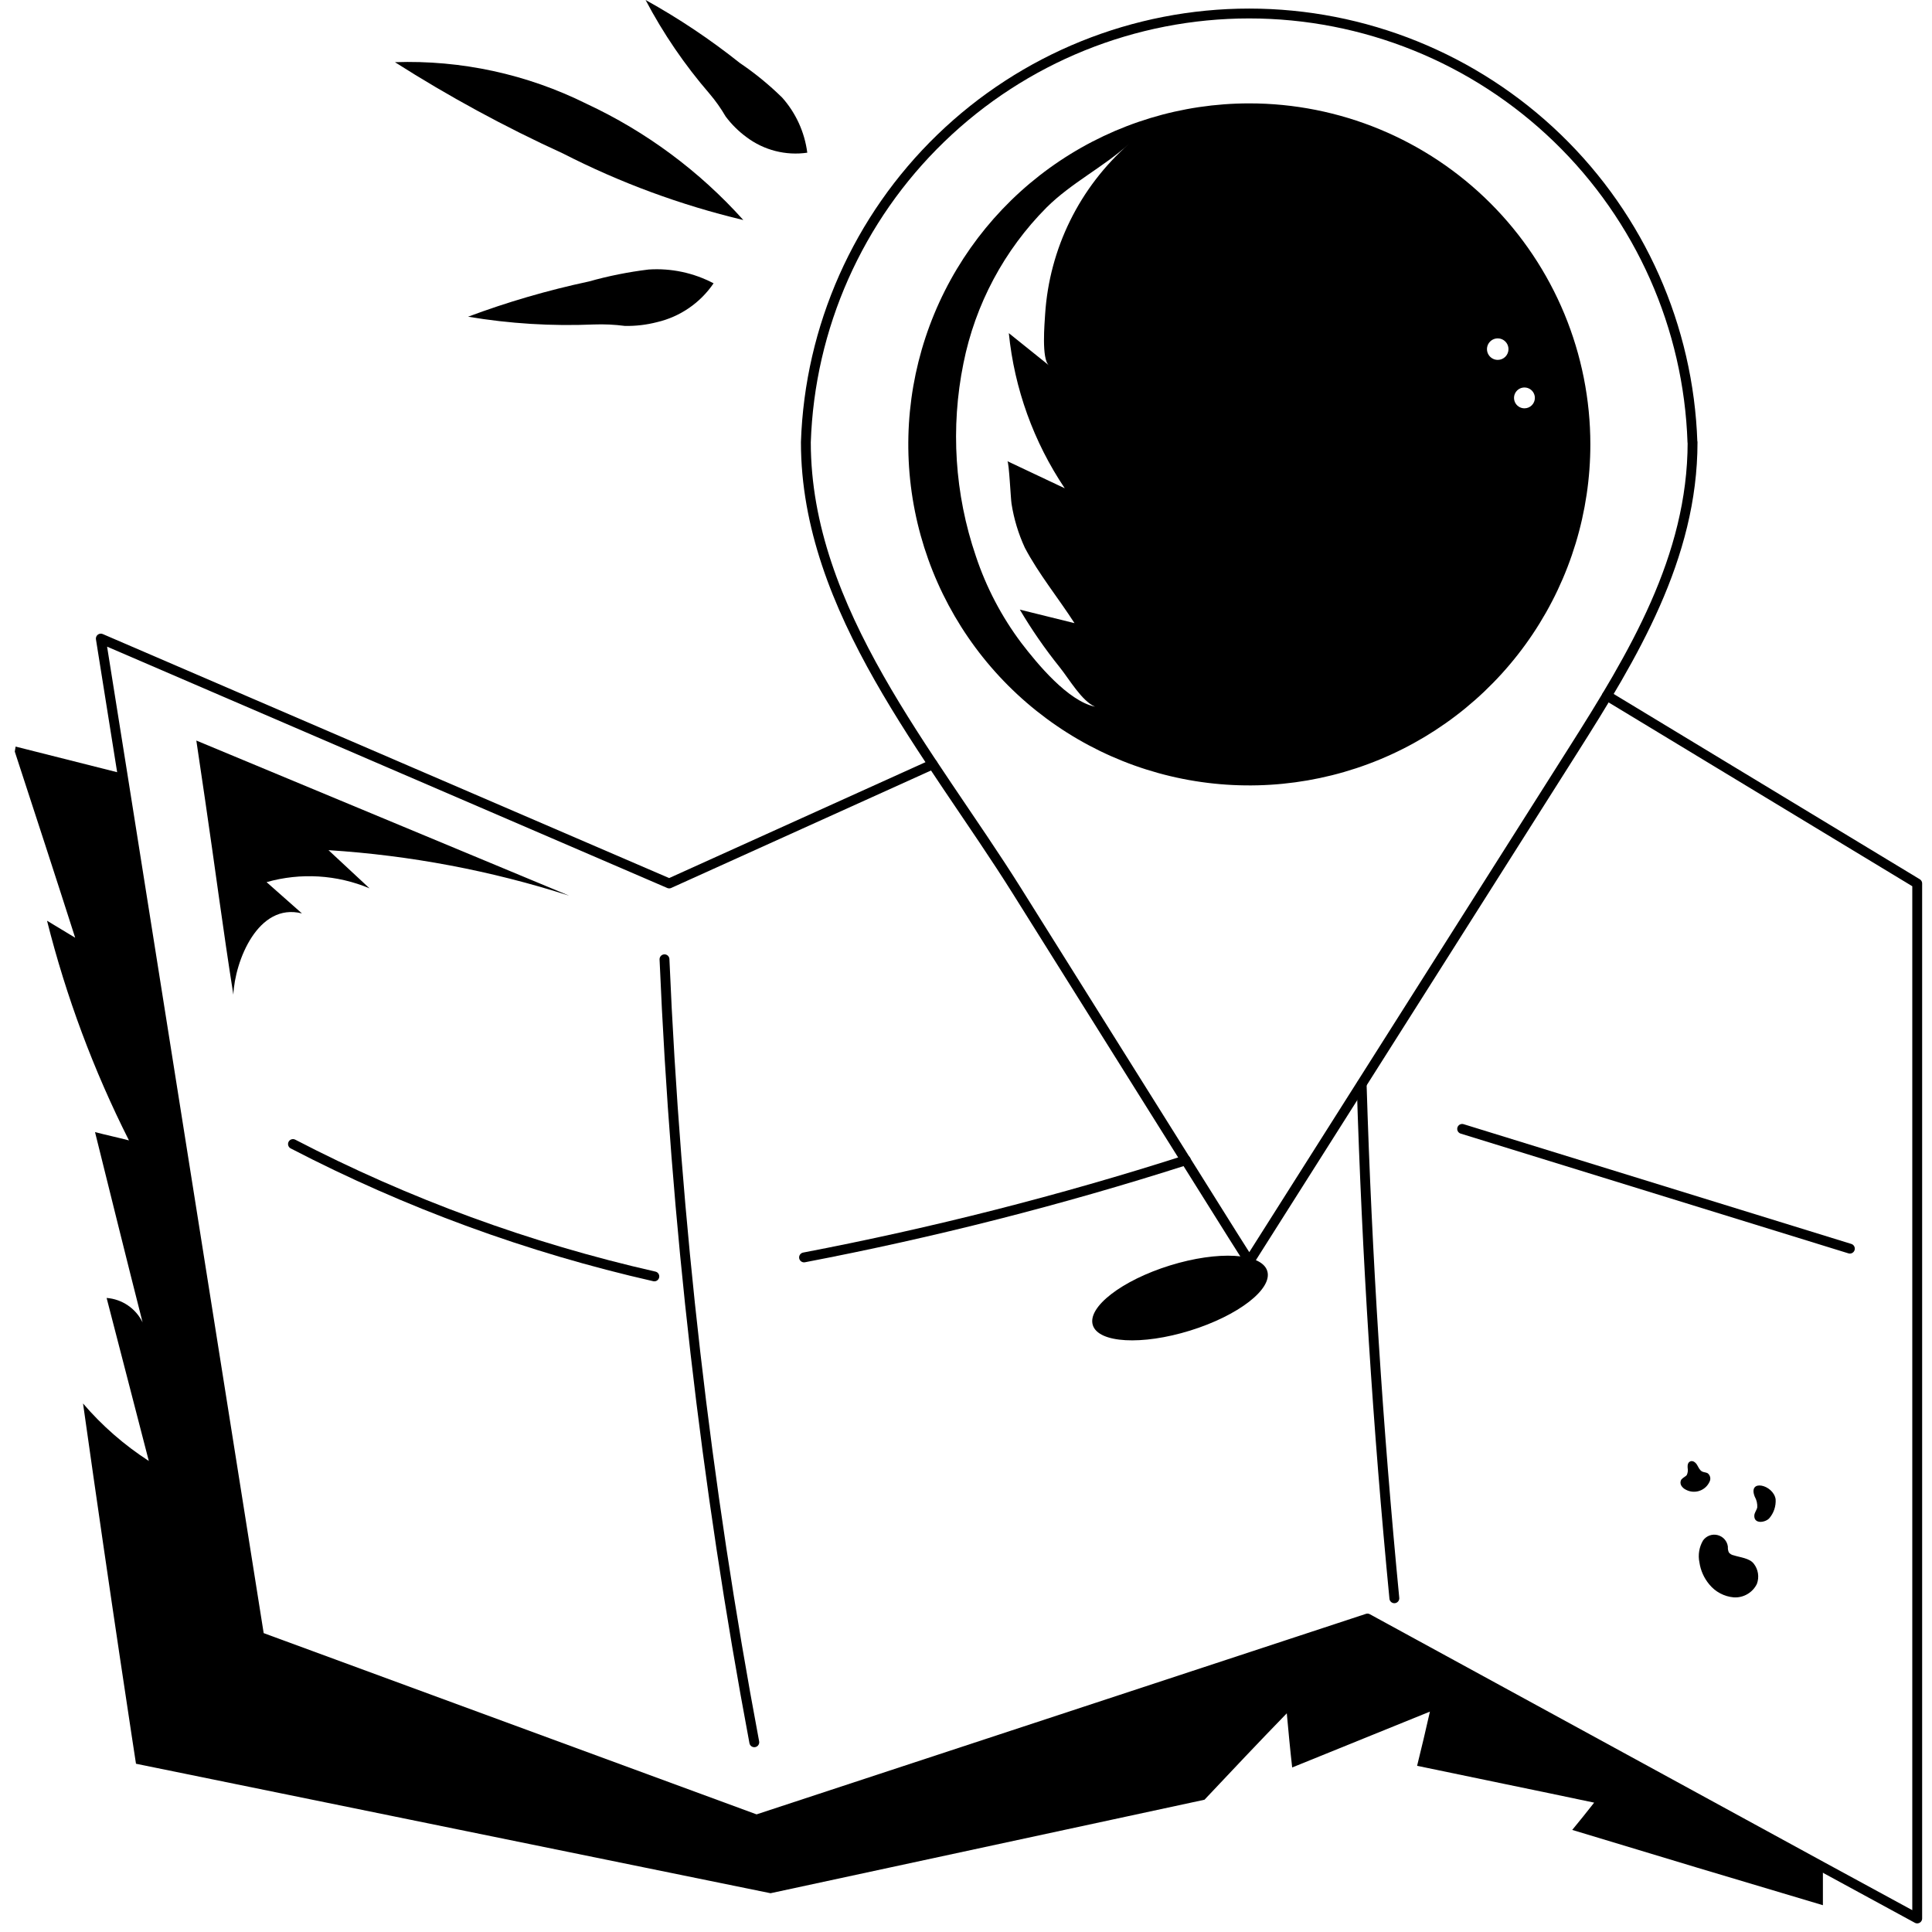 <svg width="98" height="98" viewBox="0 0 98 98" fill="none" xmlns="http://www.w3.org/2000/svg">
<path d="M92.466 94.711V96.641C88.228 95.382 83.989 94.109 79.751 92.822C80.128 92.361 80.506 91.899 80.863 91.438C77.883 90.808 74.882 90.199 71.882 89.57C72.113 88.647 72.323 87.744 72.532 86.821L65.545 89.654C65.44 88.731 65.356 87.828 65.272 86.907C63.866 88.353 62.481 89.822 61.097 91.291L39.086 96.033L6.898 89.465C6.898 89.465 5.618 81.177 4.212 71.191C5.177 72.319 6.301 73.3 7.548 74.106C6.835 71.357 6.121 68.587 5.408 65.838C5.794 65.867 6.166 65.997 6.486 66.215C6.807 66.432 7.064 66.73 7.233 67.078C6.415 63.866 5.618 60.636 4.82 57.426C5.387 57.573 5.974 57.699 6.541 57.846C4.75 54.296 3.356 50.56 2.386 46.704C2.869 47 3.331 47.27 3.813 47.566C2.806 44.419 1.778 41.271 0.75 38.124C0.771 38.038 0.771 37.954 0.792 37.87L6.205 39.236L13.151 83.025L38.372 92.3L69.364 82.102L92.466 94.711Z" fill="black"/>
<path d="M81.513 35.287L97.25 44.813V97.313L92.466 94.711L69.364 82.1L38.372 92.298L13.151 83.023L6.205 39.232L5.114 32.392L33.945 44.813L47.311 38.77" stroke="black" stroke-width="0.5" stroke-linecap="round" stroke-linejoin="round"/>
<path d="M33.706 48.659C34.273 61.99 35.795 75.263 38.261 88.376" stroke="black" stroke-width="0.5" stroke-linecap="round" stroke-linejoin="round"/>
<path d="M70.728 81.072C69.888 72.399 69.336 63.712 69.07 55.011" stroke="black" stroke-width="0.5" stroke-linecap="round" stroke-linejoin="round"/>
<path d="M14.861 58.031C20.659 61.043 26.819 63.299 33.191 64.745" stroke="black" stroke-width="0.5" stroke-linecap="round" stroke-linejoin="round"/>
<path d="M60.152 58.851C53.802 60.883 47.334 62.529 40.785 63.782" stroke="black" stroke-width="0.5" stroke-linecap="round" stroke-linejoin="round"/>
<path d="M74.167 57.263L93.834 63.337" stroke="black" stroke-width="0.5" stroke-linecap="round" stroke-linejoin="round"/>
<path d="M85.855 22.431C85.855 28.291 82.829 33.269 79.797 38.055L70.375 52.925L63.369 63.983L62.53 62.659L51.579 45.185C47.214 38.221 40.877 30.958 40.877 22.431C41.073 16.598 43.527 11.068 47.723 7.011C51.918 2.954 57.526 0.685 63.363 0.685C69.199 0.685 74.807 2.954 79.003 7.011C83.198 11.068 85.653 16.598 85.848 22.431H85.855Z" stroke="black" stroke-width="0.5" stroke-linecap="round" stroke-linejoin="round"/>
<path d="M20.033 3.154C23.396 3.039 26.735 3.764 29.748 5.263C32.771 6.672 35.477 8.679 37.705 11.161C34.53 10.404 31.457 9.27 28.552 7.783C25.609 6.438 22.762 4.892 20.033 3.154Z" fill="black"/>
<path d="M23.743 16.065C25.737 15.32 27.784 14.724 29.866 14.279C30.861 13.999 31.876 13.796 32.902 13.671C34.044 13.595 35.184 13.838 36.196 14.371C35.522 15.364 34.498 16.066 33.33 16.34C32.796 16.478 32.246 16.543 31.695 16.532C31.173 16.464 30.646 16.439 30.119 16.459C27.986 16.55 25.849 16.418 23.743 16.065Z" fill="black"/>
<path d="M32.747 0C34.425 0.929 36.023 1.997 37.524 3.192C38.292 3.711 39.011 4.299 39.673 4.948C40.37 5.73 40.815 6.705 40.949 7.745C40.408 7.824 39.858 7.794 39.329 7.659C38.8 7.524 38.303 7.285 37.866 6.956C37.463 6.661 37.106 6.307 36.807 5.907C36.569 5.497 36.294 5.109 35.986 4.748C34.73 3.294 33.643 1.701 32.747 0Z" fill="black"/>
<path d="M63.369 5.244C59.948 5.244 56.604 6.259 53.759 8.16C50.915 10.061 48.698 12.763 47.389 15.924C46.08 19.085 45.738 22.563 46.406 25.918C47.073 29.273 48.721 32.356 51.14 34.775C53.559 37.194 56.642 38.841 59.997 39.508C63.353 40.175 66.831 39.833 69.992 38.523C73.152 37.214 75.854 34.997 77.754 32.152C79.655 29.308 80.67 25.963 80.67 22.542C80.67 20.27 80.222 18.021 79.353 15.922C78.483 13.823 77.209 11.916 75.602 10.309C73.996 8.703 72.088 7.429 69.99 6.56C67.891 5.691 65.641 5.243 63.369 5.244ZM51.807 32.614C50.805 31.28 50.025 29.791 49.499 28.207C48.426 25.062 48.209 21.688 48.87 18.431C49.468 15.436 50.937 12.684 53.092 10.519C54.363 9.26 55.975 8.475 57.265 7.302C56.024 8.391 55.01 9.714 54.281 11.195C53.551 12.677 53.121 14.287 53.014 15.934C52.987 16.394 52.821 18.222 53.209 18.534L51.172 16.898C51.455 19.715 52.43 22.418 54.009 24.768L51.1 23.394C51.182 23.432 51.27 25.329 51.31 25.555C51.431 26.326 51.658 27.077 51.986 27.786C52.672 29.093 53.692 30.348 54.504 31.609L51.73 30.923C52.333 31.943 53.008 32.919 53.751 33.843C54.235 34.446 54.869 35.56 55.547 35.847C54.164 35.558 52.609 33.659 51.807 32.614ZM75.974 18.255C75.866 18.256 75.76 18.224 75.67 18.164C75.58 18.105 75.51 18.02 75.468 17.92C75.427 17.82 75.415 17.71 75.436 17.605C75.457 17.498 75.509 17.401 75.585 17.325C75.661 17.248 75.758 17.196 75.864 17.175C75.97 17.154 76.08 17.164 76.18 17.205C76.28 17.247 76.365 17.317 76.425 17.406C76.485 17.496 76.517 17.602 76.517 17.71C76.518 17.853 76.461 17.991 76.36 18.094C76.259 18.196 76.122 18.254 75.978 18.255H75.974ZM77.327 20.712C77.222 20.712 77.12 20.681 77.033 20.623C76.946 20.565 76.879 20.483 76.838 20.386C76.799 20.289 76.788 20.183 76.808 20.08C76.829 19.978 76.879 19.884 76.953 19.81C77.027 19.736 77.121 19.685 77.224 19.665C77.326 19.645 77.433 19.655 77.529 19.695C77.626 19.735 77.709 19.803 77.767 19.89C77.825 19.977 77.856 20.079 77.856 20.183C77.856 20.323 77.801 20.457 77.702 20.556C77.604 20.655 77.471 20.711 77.331 20.712H77.327Z" fill="black"/>
<path d="M11.837 50.454C11.317 47.182 10.891 43.882 10.406 40.592L9.959 37.564L28.869 45.432C24.911 44.163 20.811 43.388 16.663 43.124L18.745 45.061C17.09 44.367 15.248 44.256 13.522 44.746L15.316 46.333C13.085 45.766 11.911 48.75 11.837 50.454Z" fill="black"/>
<path d="M86.7 80.365C86.852 80.553 87.041 80.709 87.255 80.822C87.469 80.936 87.703 81.005 87.944 81.026C88.186 81.041 88.427 80.984 88.636 80.861C88.846 80.739 89.014 80.558 89.119 80.34C89.182 80.169 89.2 79.986 89.172 79.807C89.144 79.627 89.07 79.458 88.958 79.316C88.748 79.037 88.265 78.999 87.951 78.896C87.85 78.879 87.759 78.826 87.695 78.747C87.655 78.655 87.639 78.555 87.646 78.455C87.629 78.316 87.57 78.185 87.477 78.08C87.384 77.975 87.261 77.901 87.125 77.867C86.989 77.832 86.846 77.84 86.714 77.888C86.583 77.937 86.469 78.024 86.387 78.138C86.189 78.474 86.123 78.871 86.203 79.253C86.263 79.662 86.435 80.047 86.7 80.365Z" fill="black"/>
<path d="M85.284 75.05C85.256 75.097 85.241 75.15 85.241 75.205C85.241 75.26 85.256 75.313 85.284 75.36C85.342 75.452 85.426 75.525 85.525 75.57C85.63 75.625 85.746 75.658 85.864 75.666C85.983 75.674 86.102 75.659 86.214 75.619C86.326 75.58 86.429 75.518 86.516 75.437C86.603 75.357 86.673 75.259 86.721 75.15C86.755 75.08 86.764 74.999 86.746 74.923C86.728 74.847 86.684 74.779 86.623 74.731C86.536 74.68 86.429 74.687 86.341 74.643C86.215 74.578 86.159 74.433 86.085 74.309C86.012 74.185 85.875 74.072 85.739 74.129C85.603 74.185 85.598 74.338 85.605 74.454C85.629 74.576 85.615 74.703 85.563 74.817C85.5 74.903 85.376 74.941 85.284 75.05Z" fill="black"/>
<path d="M89.01 75.92C89.104 76.086 89.148 76.274 89.136 76.464C89.105 76.605 88.998 76.722 88.987 76.867C88.96 77.324 89.537 77.234 89.74 77.02C89.974 76.752 90.091 76.403 90.068 76.049C89.957 75.308 88.643 74.997 89.01 75.92Z" fill="black"/>
<path d="M60.369 67.493C62.813 66.735 64.564 65.381 64.281 64.469C63.998 63.557 61.788 63.432 59.344 64.19C56.9 64.949 55.149 66.303 55.432 67.215C55.715 68.127 57.925 68.251 60.369 67.493Z" fill="black"/>
</svg>
